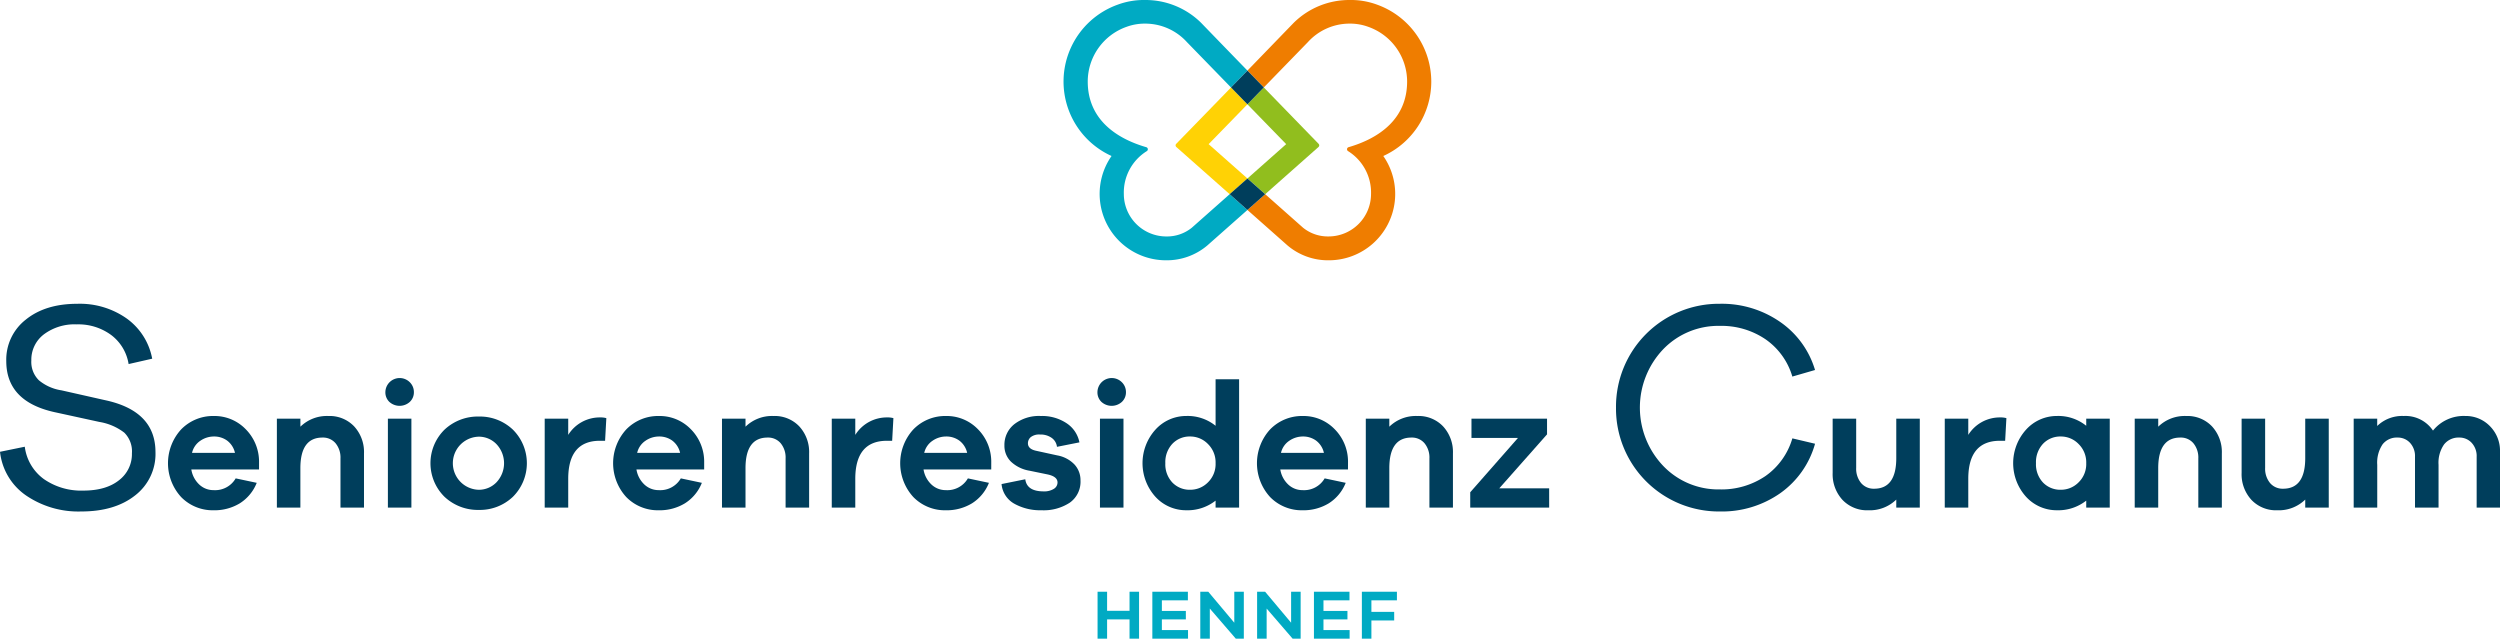 <svg xmlns="http://www.w3.org/2000/svg" viewBox="0 0 582.263 148.756"><title>1020 hennef kur_Z_RGB</title><path d="M33.188,74.226a14.862,14.862,0,0,1,5.873,9.314L33.57,84.791a10.529,10.529,0,0,0-4.031-6.742,12.867,12.867,0,0,0-8.062-2.5,11.9,11.9,0,0,0-7.646,2.328,7.413,7.413,0,0,0-2.919,6.082,5.971,5.971,0,0,0,1.773,4.622,10.729,10.729,0,0,0,5.247,2.329L28.08,93.2Q39.825,95.7,39.826,105.3A12.205,12.205,0,0,1,35.1,115.373q-4.727,3.753-12.581,3.753A21.608,21.608,0,0,1,9.7,115.408a14.185,14.185,0,0,1-6.082-10.183l5.769-1.181a11.018,11.018,0,0,0,4.448,7.541,15.2,15.2,0,0,0,9.175,2.676q5.282,0,8.306-2.4a7.644,7.644,0,0,0,3.023-6.29,6.132,6.132,0,0,0-1.773-4.8,12.956,12.956,0,0,0-5.8-2.5L16.264,95.981Q5.074,93.479,5.074,84.1a11.828,11.828,0,0,1,4.552-9.661q4.553-3.684,11.99-3.684A18.9,18.9,0,0,1,33.188,74.226Z" transform="translate(-3.614)" fill="#003e5c"/><path d="M63.945,109.341H48.173a6.135,6.135,0,0,0,1.847,3.507,4.8,4.8,0,0,0,3.342,1.307,5.537,5.537,0,0,0,5.146-2.739l4.9,1.037a9.959,9.959,0,0,1-3.943,4.773,11.35,11.35,0,0,1-6.1,1.619,10.273,10.273,0,0,1-7.555-3.071,11.658,11.658,0,0,1,.022-15.792,10.345,10.345,0,0,1,7.615-3.093,10.083,10.083,0,0,1,7.284,2.968,10.728,10.728,0,0,1,3.217,7.616Zm-13.676-6.683a4.638,4.638,0,0,0-1.93,2.823h10a4.894,4.894,0,0,0-1.826-2.864,5.133,5.133,0,0,0-3.072-.955A5.562,5.562,0,0,0,50.269,102.658Z" transform="translate(-3.614)" fill="#003e5c"/><path d="M86.108,99.318a8.809,8.809,0,0,1,2.283,6.287v12.617H82.913V106.767a5.223,5.223,0,0,0-1.142-3.527,3.819,3.819,0,0,0-3.051-1.329q-5.145,0-5.146,7.139v9.172H68.1V97.512h5.479V99.38a8.813,8.813,0,0,1,6.516-2.491A7.873,7.873,0,0,1,86.108,99.318Z" transform="translate(-3.614)" fill="#003e5c"/><path d="M99.056,89.025a3.18,3.18,0,0,1,.954,2.3,3.027,3.027,0,0,1-.954,2.283,3.548,3.548,0,0,1-4.752,0,3.061,3.061,0,0,1-.934-2.283,3.331,3.331,0,0,1,5.686-2.3Zm-5.1,29.2V97.512H99.43v20.71Z" transform="translate(-3.614)" fill="#003e5c"/><path d="M123.065,100.065a11.021,11.021,0,0,1,0,15.646,11.147,11.147,0,0,1-7.906,3.051,11.322,11.322,0,0,1-8.01-3.051,10.972,10.972,0,0,1,0-15.646,11.322,11.322,0,0,1,8.01-3.051A11.147,11.147,0,0,1,123.065,100.065Zm-3.839,12.285a6.472,6.472,0,0,0,0-8.924,5.7,5.7,0,0,0-4.067-1.722,6.185,6.185,0,0,0,0,12.368A5.7,5.7,0,0,0,119.226,112.35Z" transform="translate(-3.614)" fill="#003e5c"/><path d="M144.833,97.387l-.29,5.271h-1.2q-7.386,0-7.387,8.882v6.682h-5.479V97.512h5.479v3.777a8.654,8.654,0,0,1,7.429-4.068A4.869,4.869,0,0,1,144.833,97.387Z" transform="translate(-3.614)" fill="#003e5c"/><path d="M167.618,109.341H151.846a6.136,6.136,0,0,0,1.848,3.507,4.8,4.8,0,0,0,3.341,1.307,5.536,5.536,0,0,0,5.146-2.739l4.9,1.037a9.966,9.966,0,0,1-3.944,4.773,11.348,11.348,0,0,1-6.1,1.619,10.269,10.269,0,0,1-7.554-3.071,11.658,11.658,0,0,1,.02-15.792,10.352,10.352,0,0,1,7.617-3.093,10.085,10.085,0,0,1,7.284,2.968,10.731,10.731,0,0,1,3.216,7.616Zm-13.675-6.683a4.635,4.635,0,0,0-1.931,2.823h10a4.889,4.889,0,0,0-1.826-2.864,5.13,5.13,0,0,0-3.071-.955A5.56,5.56,0,0,0,153.943,102.658Z" transform="translate(-3.614)" fill="#003e5c"/><path d="M189.781,99.318a8.809,8.809,0,0,1,2.282,6.287v12.617h-5.479V106.767a5.222,5.222,0,0,0-1.14-3.527,3.819,3.819,0,0,0-3.051-1.329q-5.147,0-5.146,7.139v9.172h-5.479V97.512h5.479V99.38a8.812,8.812,0,0,1,6.515-2.491A7.877,7.877,0,0,1,189.781,99.318Z" transform="translate(-3.614)" fill="#003e5c"/><path d="M211.694,97.387l-.291,5.271h-1.2q-7.387,0-7.388,8.882v6.682h-5.479V97.512h5.479v3.777a8.656,8.656,0,0,1,7.429-4.068A4.877,4.877,0,0,1,211.694,97.387Z" transform="translate(-3.614)" fill="#003e5c"/><path d="M234.479,109.341H218.708a6.129,6.129,0,0,0,1.847,3.507,4.8,4.8,0,0,0,3.341,1.307,5.535,5.535,0,0,0,5.146-2.739l4.9,1.037A9.964,9.964,0,0,1,230,117.226a11.354,11.354,0,0,1-6.1,1.619,10.271,10.271,0,0,1-7.554-3.071,11.657,11.657,0,0,1,.021-15.792,10.348,10.348,0,0,1,7.616-3.093,10.085,10.085,0,0,1,7.284,2.968,10.727,10.727,0,0,1,3.216,7.616ZM220.8,102.658a4.634,4.634,0,0,0-1.93,2.823h10a4.889,4.889,0,0,0-1.826-2.864,5.128,5.128,0,0,0-3.071-.955A5.562,5.562,0,0,0,220.8,102.658Z" transform="translate(-3.614)" fill="#003e5c"/><path d="M242.405,111.623q.375,2.823,4.275,2.823a4.214,4.214,0,0,0,2.365-.581,1.738,1.738,0,0,0,.872-1.495q0-1.37-2.282-1.867l-4.234-.872a8.265,8.265,0,0,1-4.337-2.117,5.167,5.167,0,0,1-1.515-3.776,6.118,6.118,0,0,1,2.3-4.939,9.352,9.352,0,0,1,6.163-1.91,10.27,10.27,0,0,1,6.039,1.7,6.91,6.91,0,0,1,2.967,4.441l-5.229,1.038a2.973,2.973,0,0,0-1.224-2.076,4.436,4.436,0,0,0-2.719-.788,3.167,3.167,0,0,0-2.158.6,1.871,1.871,0,0,0-.664,1.432q0,1.328,1.867,1.743l4.939,1.079a7.342,7.342,0,0,1,4.047,2.137,5.389,5.389,0,0,1,1.391,3.715,5.958,5.958,0,0,1-2.47,5.146,11.072,11.072,0,0,1-6.62,1.785,12.378,12.378,0,0,1-6.308-1.515,5.833,5.833,0,0,1-2.989-4.586Z" transform="translate(-3.614)" fill="#003e5c"/><path d="M264.9,89.025a3.18,3.18,0,0,1,.954,2.3,3.027,3.027,0,0,1-.954,2.283,3.548,3.548,0,0,1-4.752,0,3.062,3.062,0,0,1-.935-2.283,3.331,3.331,0,0,1,5.687-2.3Zm-5.1,29.2V97.512h5.479v20.71Z" transform="translate(-3.614)" fill="#003e5c"/><path d="M292.208,118.222H286.73V116.6a10.566,10.566,0,0,1-6.849,2.241,9.642,9.642,0,0,1-7.138-3.113,11.666,11.666,0,0,1,.021-15.709,9.631,9.631,0,0,1,7.117-3.134,10.334,10.334,0,0,1,6.849,2.283V88.34h5.478Zm-7.262-5.872a5.929,5.929,0,0,0,1.784-4.462,5.994,5.994,0,0,0-1.784-4.482,5.712,5.712,0,0,0-4.11-1.744,5.541,5.541,0,0,0-4.17,1.7,6.246,6.246,0,0,0-1.64,4.524,6.172,6.172,0,0,0,1.64,4.5,5.573,5.573,0,0,0,4.17,1.681A5.75,5.75,0,0,0,284.946,112.35Z" transform="translate(-3.614)" fill="#003e5c"/><path d="M317.566,109.341H301.8a6.13,6.13,0,0,0,1.848,3.507,4.8,4.8,0,0,0,3.34,1.307,5.537,5.537,0,0,0,5.147-2.739l4.9,1.037a9.959,9.959,0,0,1-3.943,4.773,11.349,11.349,0,0,1-6.1,1.619,10.269,10.269,0,0,1-7.553-3.071,11.658,11.658,0,0,1,.02-15.792,10.351,10.351,0,0,1,7.616-3.093,10.087,10.087,0,0,1,7.285,2.968,10.727,10.727,0,0,1,3.215,7.616Zm-13.674-6.683a4.635,4.635,0,0,0-1.931,2.823h10a4.894,4.894,0,0,0-1.826-2.864,5.131,5.131,0,0,0-3.072-.955A5.559,5.559,0,0,0,303.892,102.658Z" transform="translate(-3.614)" fill="#003e5c"/><path d="M339.729,99.318a8.809,8.809,0,0,1,2.283,6.287v12.617h-5.479V106.767a5.228,5.228,0,0,0-1.141-3.527,3.821,3.821,0,0,0-3.051-1.329q-5.146,0-5.147,7.139v9.172h-5.478V97.512h5.478V99.38a8.813,8.813,0,0,1,6.517-2.491A7.875,7.875,0,0,1,339.729,99.318Z" transform="translate(-3.614)" fill="#003e5c"/><path d="M364.424,118.222H346.037v-3.569l11.123-12.659H346.328V97.512h17.6v3.652L352.8,113.74h11.621Z" transform="translate(-3.614)" fill="#003e5c"/><path d="M414.776,110.89a16.275,16.275,0,0,0,6.29-8.793l5.283,1.251a21,21,0,0,1-8.132,11.538,23.638,23.638,0,0,1-14.04,4.24,23.973,23.973,0,0,1-24.188-24.187,23.973,23.973,0,0,1,24.188-24.188,23.82,23.82,0,0,1,14,4.2,20.779,20.779,0,0,1,8.167,11.225l-5.283,1.529a16.037,16.037,0,0,0-6.254-8.688A18.22,18.22,0,0,0,404.177,75.9a17.82,17.82,0,0,0-13.24,5.491,19.7,19.7,0,0,0,0,27.071,17.765,17.765,0,0,0,13.24,5.526A18.2,18.2,0,0,0,414.776,110.89Z" transform="translate(-3.614)" fill="#003e5c"/><path d="M450.744,118.222h-5.478v-1.867a8.813,8.813,0,0,1-6.516,2.49,7.88,7.88,0,0,1-6.019-2.428,8.813,8.813,0,0,1-2.282-6.288V97.512h5.479v11.455a5.23,5.23,0,0,0,1.14,3.528,3.823,3.823,0,0,0,3.051,1.328q5.146,0,5.147-7.139V97.512h5.478Z" transform="translate(-3.614)" fill="#003e5c"/><path d="M470.915,97.387l-.29,5.271h-1.2q-7.387,0-7.388,8.882v6.682h-5.478V97.512h5.478v3.777a8.656,8.656,0,0,1,7.43-4.068A4.869,4.869,0,0,1,470.915,97.387Z" transform="translate(-3.614)" fill="#003e5c"/><path d="M494.986,118.222h-5.478V116.6a10.565,10.565,0,0,1-6.848,2.241,9.641,9.641,0,0,1-7.139-3.113,11.666,11.666,0,0,1,.021-15.709,9.632,9.632,0,0,1,7.118-3.134,10.336,10.336,0,0,1,6.848,2.283v-1.66h5.478Zm-7.263-5.872a5.926,5.926,0,0,0,1.785-4.462,5.991,5.991,0,0,0-1.785-4.482,5.709,5.709,0,0,0-4.109-1.744,5.545,5.545,0,0,0-4.171,1.7,6.249,6.249,0,0,0-1.639,4.524,6.176,6.176,0,0,0,1.639,4.5,5.577,5.577,0,0,0,4.171,1.681A5.746,5.746,0,0,0,487.723,112.35Z" transform="translate(-3.614)" fill="#003e5c"/><path d="M518.809,99.318a8.809,8.809,0,0,1,2.283,6.287v12.617h-5.479V106.767a5.228,5.228,0,0,0-1.141-3.527,3.821,3.821,0,0,0-3.051-1.329q-5.147,0-5.147,7.139v9.172H500.8V97.512h5.478V99.38a8.815,8.815,0,0,1,6.517-2.491A7.875,7.875,0,0,1,518.809,99.318Z" transform="translate(-3.614)" fill="#003e5c"/><path d="M545.993,118.222h-5.478v-1.867a8.814,8.814,0,0,1-6.517,2.49,7.877,7.877,0,0,1-6.018-2.428,8.813,8.813,0,0,1-2.283-6.288V97.512h5.479v11.455a5.231,5.231,0,0,0,1.141,3.528,3.823,3.823,0,0,0,3.051,1.328q5.146,0,5.147-7.139V97.512h5.478Z" transform="translate(-3.614)" fill="#003e5c"/><path d="M583.512,99.235a8.134,8.134,0,0,1,2.365,6.038v12.949H580.44V106.394a4.535,4.535,0,0,0-1.162-3.258,3.84,3.84,0,0,0-2.9-1.225,4.282,4.282,0,0,0-3.527,1.6,7.452,7.452,0,0,0-1.287,4.753v9.96H566.08V106.394a4.54,4.54,0,0,0-1.162-3.258,3.84,3.84,0,0,0-2.9-1.225,4.19,4.19,0,0,0-3.487,1.578,7.626,7.626,0,0,0-1.245,4.773v9.96H551.8V97.512h5.478v1.7a8.359,8.359,0,0,1,6.184-2.325,7.717,7.717,0,0,1,6.806,3.4,9.168,9.168,0,0,1,7.555-3.4A7.786,7.786,0,0,1,583.512,99.235Z" transform="translate(-3.614)" fill="#003e5c"/><path d="M268.908,148.756h-2.22v-4.491h-5.225v4.491h-2.221v-10.94h2.221v4.442h5.225v-4.442h2.22Z" transform="translate(-3.614)" fill="#00aac3"/><path d="M280.314,148.756H272v-10.94h8.278v2.009h-6.057v2.465h5.584v1.975h-5.584v2.482h6.089Z" transform="translate(-3.614)" fill="#00aac3"/><path d="M293.307,148.756h-1.862l-6.057-7.021v7.021h-2.221v-10.94h1.861l6.058,7.217v-7.217h2.221Z" transform="translate(-3.614)" fill="#00aac3"/><path d="M306.542,148.756h-1.861l-6.058-7.021v7.021H296.4v-10.94h1.862l6.057,7.217v-7.217h2.221Z" transform="translate(-3.614)" fill="#00aac3"/><path d="M317.948,148.756h-8.31v-10.94h8.278v2.009h-6.058v2.465h5.584v1.975h-5.584v2.482h6.09Z" transform="translate(-3.614)" fill="#00aac3"/><path d="M323.021,142.5h5.306v2.009h-5.306v4.245H320.8v-10.94h8.164v2.009h-5.943Z" transform="translate(-3.614)" fill="#00aac3"/><path d="M285.111,33.572l9.032-9.276v0l-3.814-3.924,0,0,0,0c-6.3,6.487-11.807,12.141-12.777,13.137a.511.511,0,0,0,.032.728l12.427,10.992,4.14-3.657,0,0Z" transform="translate(-3.614)" fill="#ffd205"/><path d="M336.966,19A19.059,19.059,0,0,0,324.355,1.088,17.577,17.577,0,0,0,317.966,0a18.423,18.423,0,0,0-13.049,5.321c-3.1,3.2-6.938,7.174-10.767,11.117l0,0,3.818,3.922L308.226,9.809A13.12,13.12,0,0,1,317.968,5.5a12.258,12.258,0,0,1,4.335.753,13.523,13.523,0,0,1,9.036,12.733c0,8.661-6.447,13.2-13.609,15.286a.507.507,0,0,0-.387.494.517.517,0,0,0,.229.424,11.355,11.355,0,0,1,5.363,9.978,9.9,9.9,0,0,1-9.9,9.9,9.184,9.184,0,0,1-5.93-2.031l-8.816-7.809,0,0,0,0L294.146,48.9l0,0,9.349,8.277a14.6,14.6,0,0,0,9.628,3.447,15.457,15.457,0,0,0,12.667-24.291A19.02,19.02,0,0,0,336.966,19Z" transform="translate(-3.614)" fill="#ef7d00"/><path d="M294.146,24.294l0,0,9.029,9.276-9.022,7.994,0,0,4.138,3.659L310.7,34.235a.51.51,0,0,0,.031-.728L297.968,20.37l0,0,0,0Z" transform="translate(-3.614)" fill="#91be1e"/><path d="M290.01,45.231l0,0,0,0-8.821,7.81a9.184,9.184,0,0,1-5.93,2.031,9.9,9.9,0,0,1-9.9-9.9,11.355,11.355,0,0,1,5.362-9.979.517.517,0,0,0,.229-.425.506.506,0,0,0-.387-.493c-7.162-2.083-13.609-6.625-13.609-15.286A13.523,13.523,0,0,1,265.98,6.254a12.258,12.258,0,0,1,4.335-.753,13.118,13.118,0,0,1,9.742,4.308l10.269,10.559,3.82-3.924,0,0c-3.83-3.943-7.679-7.913-10.776-11.117A18.423,18.423,0,0,0,270.317,0a17.6,17.6,0,0,0-6.389,1.087A19.026,19.026,0,0,0,262.5,36.332a15.457,15.457,0,0,0,12.667,24.291,14.6,14.6,0,0,0,9.628-3.447l9.353-8.277v0Z" transform="translate(-3.614)" fill="#00aac3"/><polygon points="286.714 20.37 290.527 24.294 290.529 24.296 290.532 24.294 294.345 20.37 294.349 20.366 290.532 16.444 286.711 20.368 286.714 20.37" fill="#003e5c"/><polygon points="294.668 45.231 294.67 45.229 290.532 41.57 286.391 45.227 286.395 45.231 290.527 48.897 290.529 48.899 290.532 48.897 294.668 45.231" fill="#003e5c"/></svg>